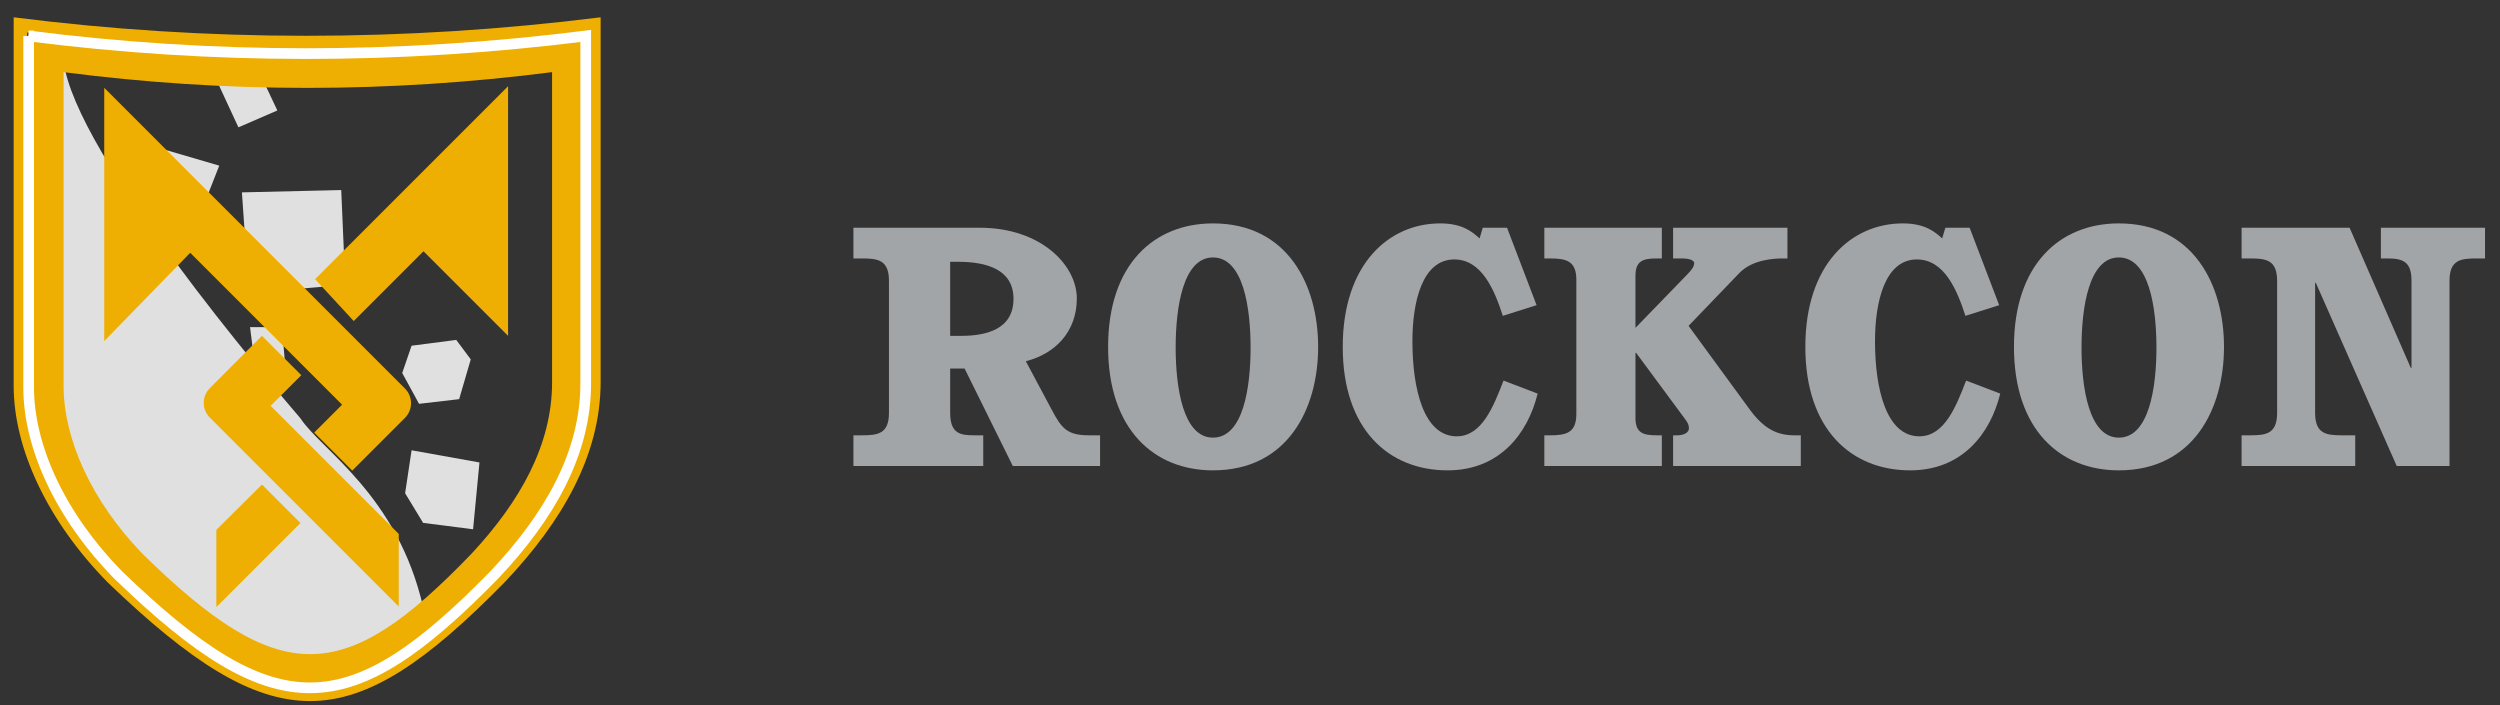 <?xml version="1.0" encoding="utf-8"?>
<!-- Generator: Adobe Illustrator 15.0.0, SVG Export Plug-In . SVG Version: 6.00 Build 0)  -->
<!DOCTYPE svg PUBLIC "-//W3C//DTD SVG 1.1//EN" "http://www.w3.org/Graphics/SVG/1.1/DTD/svg11.dtd">
<svg version="1.1" id="图层_1" xmlns="http://www.w3.org/2000/svg" xmlns:xlink="http://www.w3.org/1999/xlink" x="0px" y="0px"
	 width="234px" height="66px" viewBox="0 0 234 66" enable-background="new 0 0 234 66" xml:space="preserve">
<rect x="0" y="0" width="234" height="66" fill="#333333" stroke="none"/>
<g>
	<defs>
		<rect id="SVGID_1_" x="-218.25" y="-345.14" width="595.276" height="841.89"/>
	</defs>
	<clipPath id="SVGID_2_">
		<use xlink:href="#SVGID_1_"  overflow="visible"/>
	</clipPath>
	<path clip-path="url(#SVGID_2_)" fill="#EEAF02" d="M54.96,3.042v32.696c0,5.911-2.833,11.771-8.662,17.917
		c-7.471,7.602-12.479,10.703-17.282,10.703c-2.471,0-5.077-0.841-7.967-2.572c-2.863-1.714-6.061-4.305-10.064-8.151
		c-2.657-2.702-4.832-5.752-6.288-8.823c-1.411-2.975-2.157-5.979-2.157-8.687V3.044c8.645,1.04,17.421,1.566,26.111,1.566
		C37.349,4.611,46.191,4.083,54.96,3.042 M56.22,1.619C46.965,2.777,37.776,3.35,28.652,3.35c-9.189,0-18.313-0.582-27.372-1.731
		v34.505c0,5.836,3.136,12.634,8.819,18.407c7.748,7.447,13.42,11.088,18.917,11.088c5.581,0,10.981-3.753,18.189-11.088
		c5.419-5.71,9.015-11.929,9.015-18.792V1.619z"/>
	<path clip-path="url(#SVGID_2_)" fill="#E0E0E0" d="M5.952,5.72C6.985,14.418,25.47,36.056,28.12,39.155
		c1.953,2.979,9.087,7.174,11.485,17.669l-7.502,5.165l-9.324-1.305l-10.683-8.427L4.81,38.394L4.538,20.181L5.299,5.937L5.952,5.72
		z"/>
	<polygon clip-path="url(#SVGID_2_)" fill="#E0E0E0" points="20.25,7.459 22.316,11.917 25.959,10.341 24.6,7.459 	"/>
	<polygon clip-path="url(#SVGID_2_)" fill="#E0E0E0" points="14.216,13.657 20.522,15.505 19.068,19.203 	"/>
	<polygon clip-path="url(#SVGID_2_)" fill="#E0E0E0" points="22.643,18.006 31.939,17.789 32.32,26.651 25.47,27.249 23.104,24.639 
			"/>
	<polygon clip-path="url(#SVGID_2_)" fill="#E0E0E0" points="37.647,34.915 38.524,32.359 42.704,31.815 44.063,33.637 
		42.976,37.361 39.224,37.796 	"/>
	<polygon clip-path="url(#SVGID_2_)" fill="#E0E0E0" points="38.524,42.146 44.878,43.287 44.28,49.54 39.605,48.941 37.919,46.168 
			"/>
	<polygon clip-path="url(#SVGID_2_)" fill="#E0E0E0" points="23.404,30.62 26.394,30.62 26.666,33.878 23.784,33.637 	"/>
	<path clip-path="url(#SVGID_2_)" fill="#EEAF02" d="M51.674,6.752v29.042c0,5.841-2.993,11.134-7.503,15.995
		c-5.998,6.243-10.493,9.438-15.137,9.438c-4.575,0-9.295-3.099-15.743-9.438c-4.729-4.913-7.339-10.7-7.339-15.667V6.752
		c7.539,0.979,15.132,1.474,22.78,1.474C36.325,8.227,43.972,7.739,51.674,6.752 M3.07,3.473v3.28v29.37
		c0,5.85,2.969,12.289,8.145,17.667l0.028,0.028l0.028,0.028c7.416,7.291,12.562,10.265,17.763,10.265
		c2.835,0,5.655-0.928,8.621-2.836c2.504-1.612,5.236-3.991,8.595-7.487l0.018-0.018l0.017-0.019c5.566-6,8.271-11.873,8.271-17.955
		V6.752V3.479l-3.247,0.416C43.79,4.857,36.194,5.345,28.731,5.345c-7.461,0-15-0.488-22.409-1.45L3.07,3.473z"/>
	<path clip-path="url(#SVGID_2_)" fill="none" stroke="#FFFFFF" stroke-miterlimit="10" d="M2.681,3.366
		c17.134,2.186,34.512,2.217,52.143,0v32.529c0,6.542-3.413,12.471-8.556,17.915c-13.578,13.88-20.398,14.308-35.216,0
		c-5.394-5.503-8.37-11.984-8.37-17.548V3.366z"/>
	<path clip-path="url(#SVGID_2_)" fill="#EEAF02" d="M9.757,31.924V8.22l28.147,28.147c0.759,0.759,0.759,1.989,0,2.748
		l-4.933,4.933l-3.561-3.561l2.609-2.609L17.804,23.661L9.757,31.924z"/>
	<polygon clip-path="url(#SVGID_2_)" fill="#EEAF02" points="24.518,45.353 28.12,48.955 20.25,56.825 20.25,49.594 	"/>
	<polygon clip-path="url(#SVGID_2_)" fill="#EEAF02" points="29.493,26.134 47.556,8.071 47.556,31.435 39.639,23.518 
		33.108,30.049 	"/>
	<path clip-path="url(#SVGID_2_)" fill="#EEAF02" d="M24.518,31.435l3.684,3.684l-2.868,2.868l11.988,11.988v6.796L19.637,39.085
		c-0.757-0.758-0.759-1.985-0.003-2.745L24.518,31.435z"/>
</g>
<g>
	<path fill="#A1A5A8" d="M79.881,40.745h0.79c1.481,0,2.535-0.125,2.535-2.093V26.283c0-1.968-1.054-2.093-2.535-2.093h-0.79v-2.874
		h11.821c5.729,0,9.088,3.499,9.088,6.622s-2.041,5.185-4.774,5.872l2.47,4.623c0.889,1.687,1.448,2.312,3.425,2.312h1.054v2.874
		h-8.167l-4.511-9.121h-1.351v4.154c0,1.968,0.988,2.093,2.272,2.093h0.823v2.874h-12.15V40.745z M89.957,31.437
		c2.271,0,4.906-0.562,4.906-3.467c0-2.749-2.503-3.467-5.203-3.467h-0.725v6.934H89.957z"/>
	<path fill="#A1A5A8" d="M113.532,20.911c6.981,0,9.846,5.747,9.846,11.557s-2.864,11.557-9.846,11.557
		c-5.499,0-9.813-3.811-9.813-11.557S108.033,20.911,113.532,20.911z M113.532,40.963c2.832,0,3.523-4.686,3.523-8.434
		s-0.691-8.433-3.523-8.433c-2.799,0-3.49,4.685-3.49,8.433S110.733,40.963,113.532,40.963z"/>
	<path fill="#A1A5A8" d="M140.665,29.563c-0.79-2.437-1.976-5.279-4.544-5.279c-2.996,0-3.919,3.967-3.919,7.653
		c0,4.466,1.054,8.902,4.149,8.902c2.371,0,3.457-2.842,4.38-5.216l3.193,1.218c-0.922,3.748-3.556,7.184-8.43,7.184
		c-5.499,0-9.813-3.811-9.813-11.557s4.313-11.557,9.121-11.557c2.107,0,3.029,0.812,3.688,1.405l0.296-1h2.272l2.766,7.247
		L140.665,29.563z"/>
	<path fill="#A1A5A8" d="M144.55,40.745h0.526c1.515,0,2.47-0.219,2.47-1.999V26.189c0-1.78-0.955-1.999-2.47-1.999h-0.526v-2.874
		h10.998v2.874h-0.494c-1.251,0-1.976,0.219-1.976,1.625v4.873l4.906-5.06c0.297-0.313,0.593-0.656,0.593-1
		c0-0.281-0.494-0.438-1.152-0.438h-0.823v-2.874h10.701v2.874h-0.428c-0.691,0-2.799,0.063-4.05,1.343L158.05,30.5l5.664,7.746
		c1.416,1.968,2.7,2.499,4.248,2.499h0.593v2.874h-11.953v-2.874h0.395c0.659,0,1.087-0.281,1.087-0.656
		c0-0.375-0.197-0.656-0.461-1l-4.479-6.06h-0.065v6.09c0,1.406,0.725,1.625,1.976,1.625h0.494v2.874H144.55V40.745z"/>
	<path fill="#A1A5A8" d="M183.964,29.563c-0.79-2.437-1.976-5.279-4.544-5.279c-2.996,0-3.919,3.967-3.919,7.653
		c0,4.466,1.054,8.902,4.149,8.902c2.371,0,3.457-2.842,4.38-5.216l3.193,1.218c-0.922,3.748-3.556,7.184-8.43,7.184
		c-5.499,0-9.813-3.811-9.813-11.557s4.313-11.557,9.121-11.557c2.107,0,3.029,0.812,3.688,1.405l0.296-1h2.272l2.766,7.247
		L183.964,29.563z"/>
	<path fill="#A1A5A8" d="M198.32,20.911c6.981,0,9.846,5.747,9.846,11.557s-2.864,11.557-9.846,11.557
		c-5.499,0-9.813-3.811-9.813-11.557S192.821,20.911,198.32,20.911z M198.32,40.963c2.832,0,3.523-4.686,3.523-8.434
		s-0.691-8.433-3.523-8.433c-2.799,0-3.49,4.685-3.49,8.433S195.521,40.963,198.32,40.963z"/>
	<path fill="#A1A5A8" d="M209.813,40.745h0.79c1.481,0,2.535-0.125,2.535-2.093V26.283c0-1.968-1.054-2.093-2.535-2.093h-0.79
		v-2.874h10.108l5.729,13.119h0.066v-8.152c0-1.718-0.725-2.093-2.206-2.093h-0.659v-2.874h9.747v2.874h-0.79
		c-1.481,0-2.535,0.125-2.535,2.093v17.335h-4.939L216.76,26.47h-0.065v12.182c0,1.968,1.054,2.093,2.535,2.093h1.219v2.874h-10.636
		V40.745z"/>
</g>
</svg>
